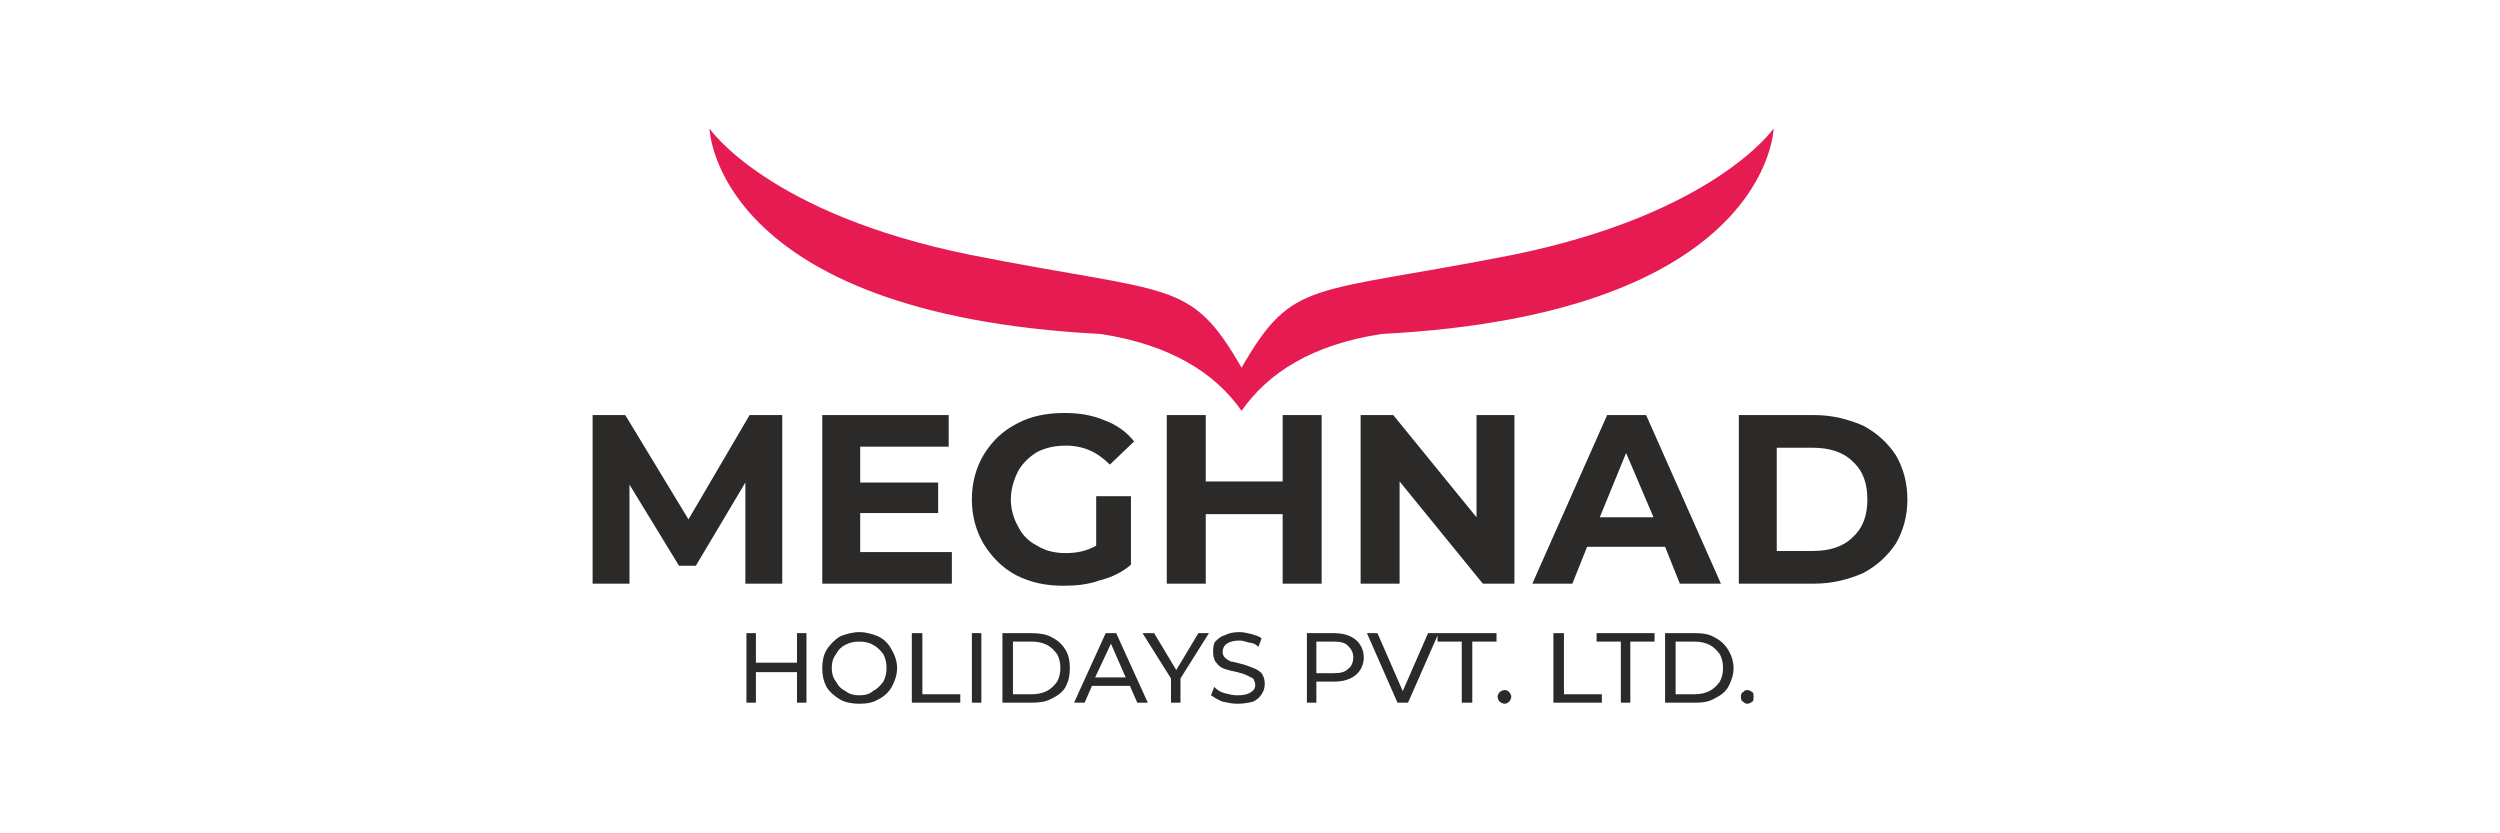 <?xml version="1.0" encoding="UTF-8"?>
<!DOCTYPE svg PUBLIC "-//W3C//DTD SVG 1.1//EN" "http://www.w3.org/Graphics/SVG/1.1/DTD/svg11.dtd">
<!-- Creator: CorelDRAW X7 -->
<svg xmlns="http://www.w3.org/2000/svg" xml:space="preserve" width="122.809mm" height="40.936mm" version="1.1" style="shape-rendering:geometricPrecision; text-rendering:geometricPrecision; image-rendering:optimizeQuality; fill-rule:evenodd; clip-rule:evenodd"
viewBox="0 0 2372 791"
 xmlns:xlink="http://www.w3.org/1999/xlink">
 <defs>
  <style type="text/css">
   <![CDATA[
    .fil0 {fill:none}
    .fil2 {fill:#E51B51}
    .fil1 {fill:#2B2A29;fill-rule:nonzero}
   ]]>
  </style>
 </defs>
 <g id="Layer_x0020_1">
  <rect class="fil0" width="2372" height="791"/>
  <g id="_1973727983424">
   <path class="fil1" d="M707 554l0 -96 -47 79 -16 0 -47 -77 0 94 -35 0 0 -160 31 0 60 99 58 -99 31 0 0 160 -35 0zm196 -30l0 30 -123 0 0 -160 120 0 0 30 -84 0 0 34 74 0 0 29 -74 0 0 37 87 0zm137 -53l33 0 0 65c-8,7 -18,12 -30,15 -11,4 -23,5 -34,5 -17,0 -31,-3 -45,-10 -13,-7 -23,-17 -31,-30 -7,-12 -11,-26 -11,-42 0,-16 4,-30 11,-42 8,-13 18,-23 32,-30 13,-7 28,-10 45,-10 14,0 26,2 38,7 11,4 21,11 28,20l-23 22c-12,-12 -25,-18 -42,-18 -10,0 -19,2 -27,6 -8,5 -14,11 -18,18 -4,8 -7,17 -7,27 0,10 3,19 7,26 4,8 10,14 18,18 8,5 17,7 27,7 11,0 20,-2 29,-7l0 -47zm214 -77l0 160 -37 0 0 -66 -73 0 0 66 -37 0 0 -160 37 0 0 63 73 0 0 -63 37 0zm183 0l0 160 -30 0 -79 -97 0 97 -37 0 0 -160 31 0 79 97 0 -97 36 0zm143 125l-74 0 -14 35 -38 0 71 -160 37 0 71 160 -39 0 -14 -35zm-11 -28l-26 -61 -25 61 51 0zm81 -97l72 0c17,0 32,4 46,10 13,7 23,16 31,28 7,12 11,26 11,42 0,16 -4,30 -11,42 -8,12 -18,21 -31,28 -14,6 -29,10 -46,10l-72 0 0 -160zm70 129c16,0 29,-4 38,-13 10,-9 14,-21 14,-36 0,-15 -4,-27 -14,-36 -9,-9 -22,-13 -38,-13l-34 0 0 98 34 0z"/>
   <path class="fil2" d="M1311 317c368,-19 372,-195 372,-195 0,0 -56,81 -248,120 -193,38 -208,22 -257,107 -49,-85 -65,-69 -257,-107 -193,-39 -248,-120 -248,-120 0,0 4,176 371,195 66,10 109,37 134,73 25,-36 67,-63 133,-73z"/>
   <path class="fil1" d="M765 601l0 66 -9 0 0 -29 -39 0 0 29 -9 0 0 -66 9 0 0 28 39 0 0 -28 9 0zm50 67c-6,0 -13,-1 -18,-4 -5,-3 -10,-7 -13,-12 -3,-6 -4,-11 -4,-18 0,-6 1,-12 4,-17 3,-5 8,-10 13,-13 5,-2 12,-4 18,-4 7,0 13,2 18,4 6,3 10,7 13,13 3,5 5,11 5,17 0,7 -2,12 -5,18 -3,5 -7,9 -13,12 -5,3 -11,4 -18,4zm0 -8c5,0 10,-1 13,-4 4,-2 7,-5 10,-9 2,-4 3,-8 3,-13 0,-5 -1,-9 -3,-13 -3,-4 -6,-7 -10,-9 -3,-2 -8,-3 -13,-3 -5,0 -9,1 -13,3 -4,2 -7,5 -9,9 -3,4 -4,8 -4,13 0,5 1,9 4,13 2,4 5,7 9,9 4,3 8,4 13,4zm50 -59l10 0 0 58 36 0 0 8 -46 0 0 -66zm57 0l9 0 0 66 -9 0 0 -66zm29 0l28 0c7,0 14,1 19,4 6,3 10,7 13,12 3,5 4,11 4,17 0,7 -1,12 -4,18 -3,5 -7,8 -13,11 -5,3 -12,4 -19,4l-28 0 0 -66zm28 58c5,0 10,-1 14,-3 4,-2 7,-5 10,-9 2,-4 3,-8 3,-13 0,-5 -1,-9 -3,-13 -3,-4 -6,-7 -10,-9 -4,-2 -9,-3 -14,-3l-18 0 0 50 18 0zm93 -8l-36 0 -7 16 -10 0 30 -66 10 0 30 66 -10 0 -7 -16zm-4 -8l-14 -32 -15 32 29 0zm52 1l0 23 -9 0 0 -23 -27 -43 11 0 21 35 21 -35 10 0 -27 43zm54 24c-5,0 -9,-1 -14,-2 -5,-2 -8,-4 -11,-6l3 -8c3,3 6,5 10,6 4,1 8,2 12,2 6,0 10,-1 13,-3 3,-2 4,-4 4,-7 0,-2 -1,-4 -2,-6 -2,-1 -4,-2 -6,-3 -2,-1 -5,-2 -9,-3 -5,-1 -9,-2 -12,-3 -3,-1 -6,-3 -8,-6 -2,-2 -3,-6 -3,-10 0,-3 0,-7 2,-10 2,-2 5,-5 9,-6 4,-2 8,-3 14,-3 4,0 8,1 12,2 3,1 7,2 9,4l-3 8c-2,-2 -5,-4 -9,-4 -3,-1 -6,-2 -9,-2 -5,0 -9,1 -12,3 -3,2 -4,5 -4,8 0,2 1,4 2,5 2,2 4,3 6,4 2,0 5,1 9,2 5,1 9,3 12,4 3,1 6,3 8,5 2,3 3,6 3,10 0,4 -1,7 -3,10 -2,3 -4,5 -8,7 -4,1 -9,2 -15,2zm92 -67c8,0 15,2 20,6 5,4 8,10 8,17 0,7 -3,13 -8,17 -5,4 -12,6 -20,6l-17 0 0 20 -9 0 0 -66 26 0zm-1 38c7,0 11,-1 14,-4 3,-2 5,-6 5,-11 0,-5 -2,-8 -5,-11 -3,-3 -7,-4 -14,-4l-16 0 0 30 16 0zm100 -38l-29 66 -10 0 -29 -66 10 0 24 55 24 -55 10 0zm22 8l-23 0 0 -8 56 0 0 8 -23 0 0 58 -10 0 0 -58zm41 59c-2,0 -4,-1 -5,-2 -1,-1 -2,-3 -2,-5 0,-1 1,-3 2,-4 1,-1 3,-2 5,-2 2,0 3,1 4,2 1,1 2,3 2,4 0,2 -1,4 -2,5 -1,1 -3,2 -4,2zm46 -67l10 0 0 58 36 0 0 8 -46 0 0 -66zm64 8l-23 0 0 -8 55 0 0 8 -23 0 0 58 -9 0 0 -58zm42 -8l29 0c7,0 13,1 18,4 6,3 10,7 13,12 3,5 5,11 5,17 0,7 -2,12 -5,18 -3,5 -7,8 -13,11 -5,3 -11,4 -18,4l-29 0 0 -66zm28 58c5,0 10,-1 14,-3 4,-2 7,-5 10,-9 2,-4 3,-8 3,-13 0,-5 -1,-9 -3,-13 -3,-4 -6,-7 -10,-9 -4,-2 -9,-3 -14,-3l-18 0 0 50 18 0zm50 9c-2,0 -3,-1 -4,-2 -2,-1 -2,-3 -2,-5 0,-1 0,-3 2,-4 1,-1 2,-2 4,-2 2,0 3,1 5,2 1,1 1,3 1,4 0,2 0,4 -1,5 -2,1 -3,2 -5,2z"/>
  </g>
 </g>
</svg>
